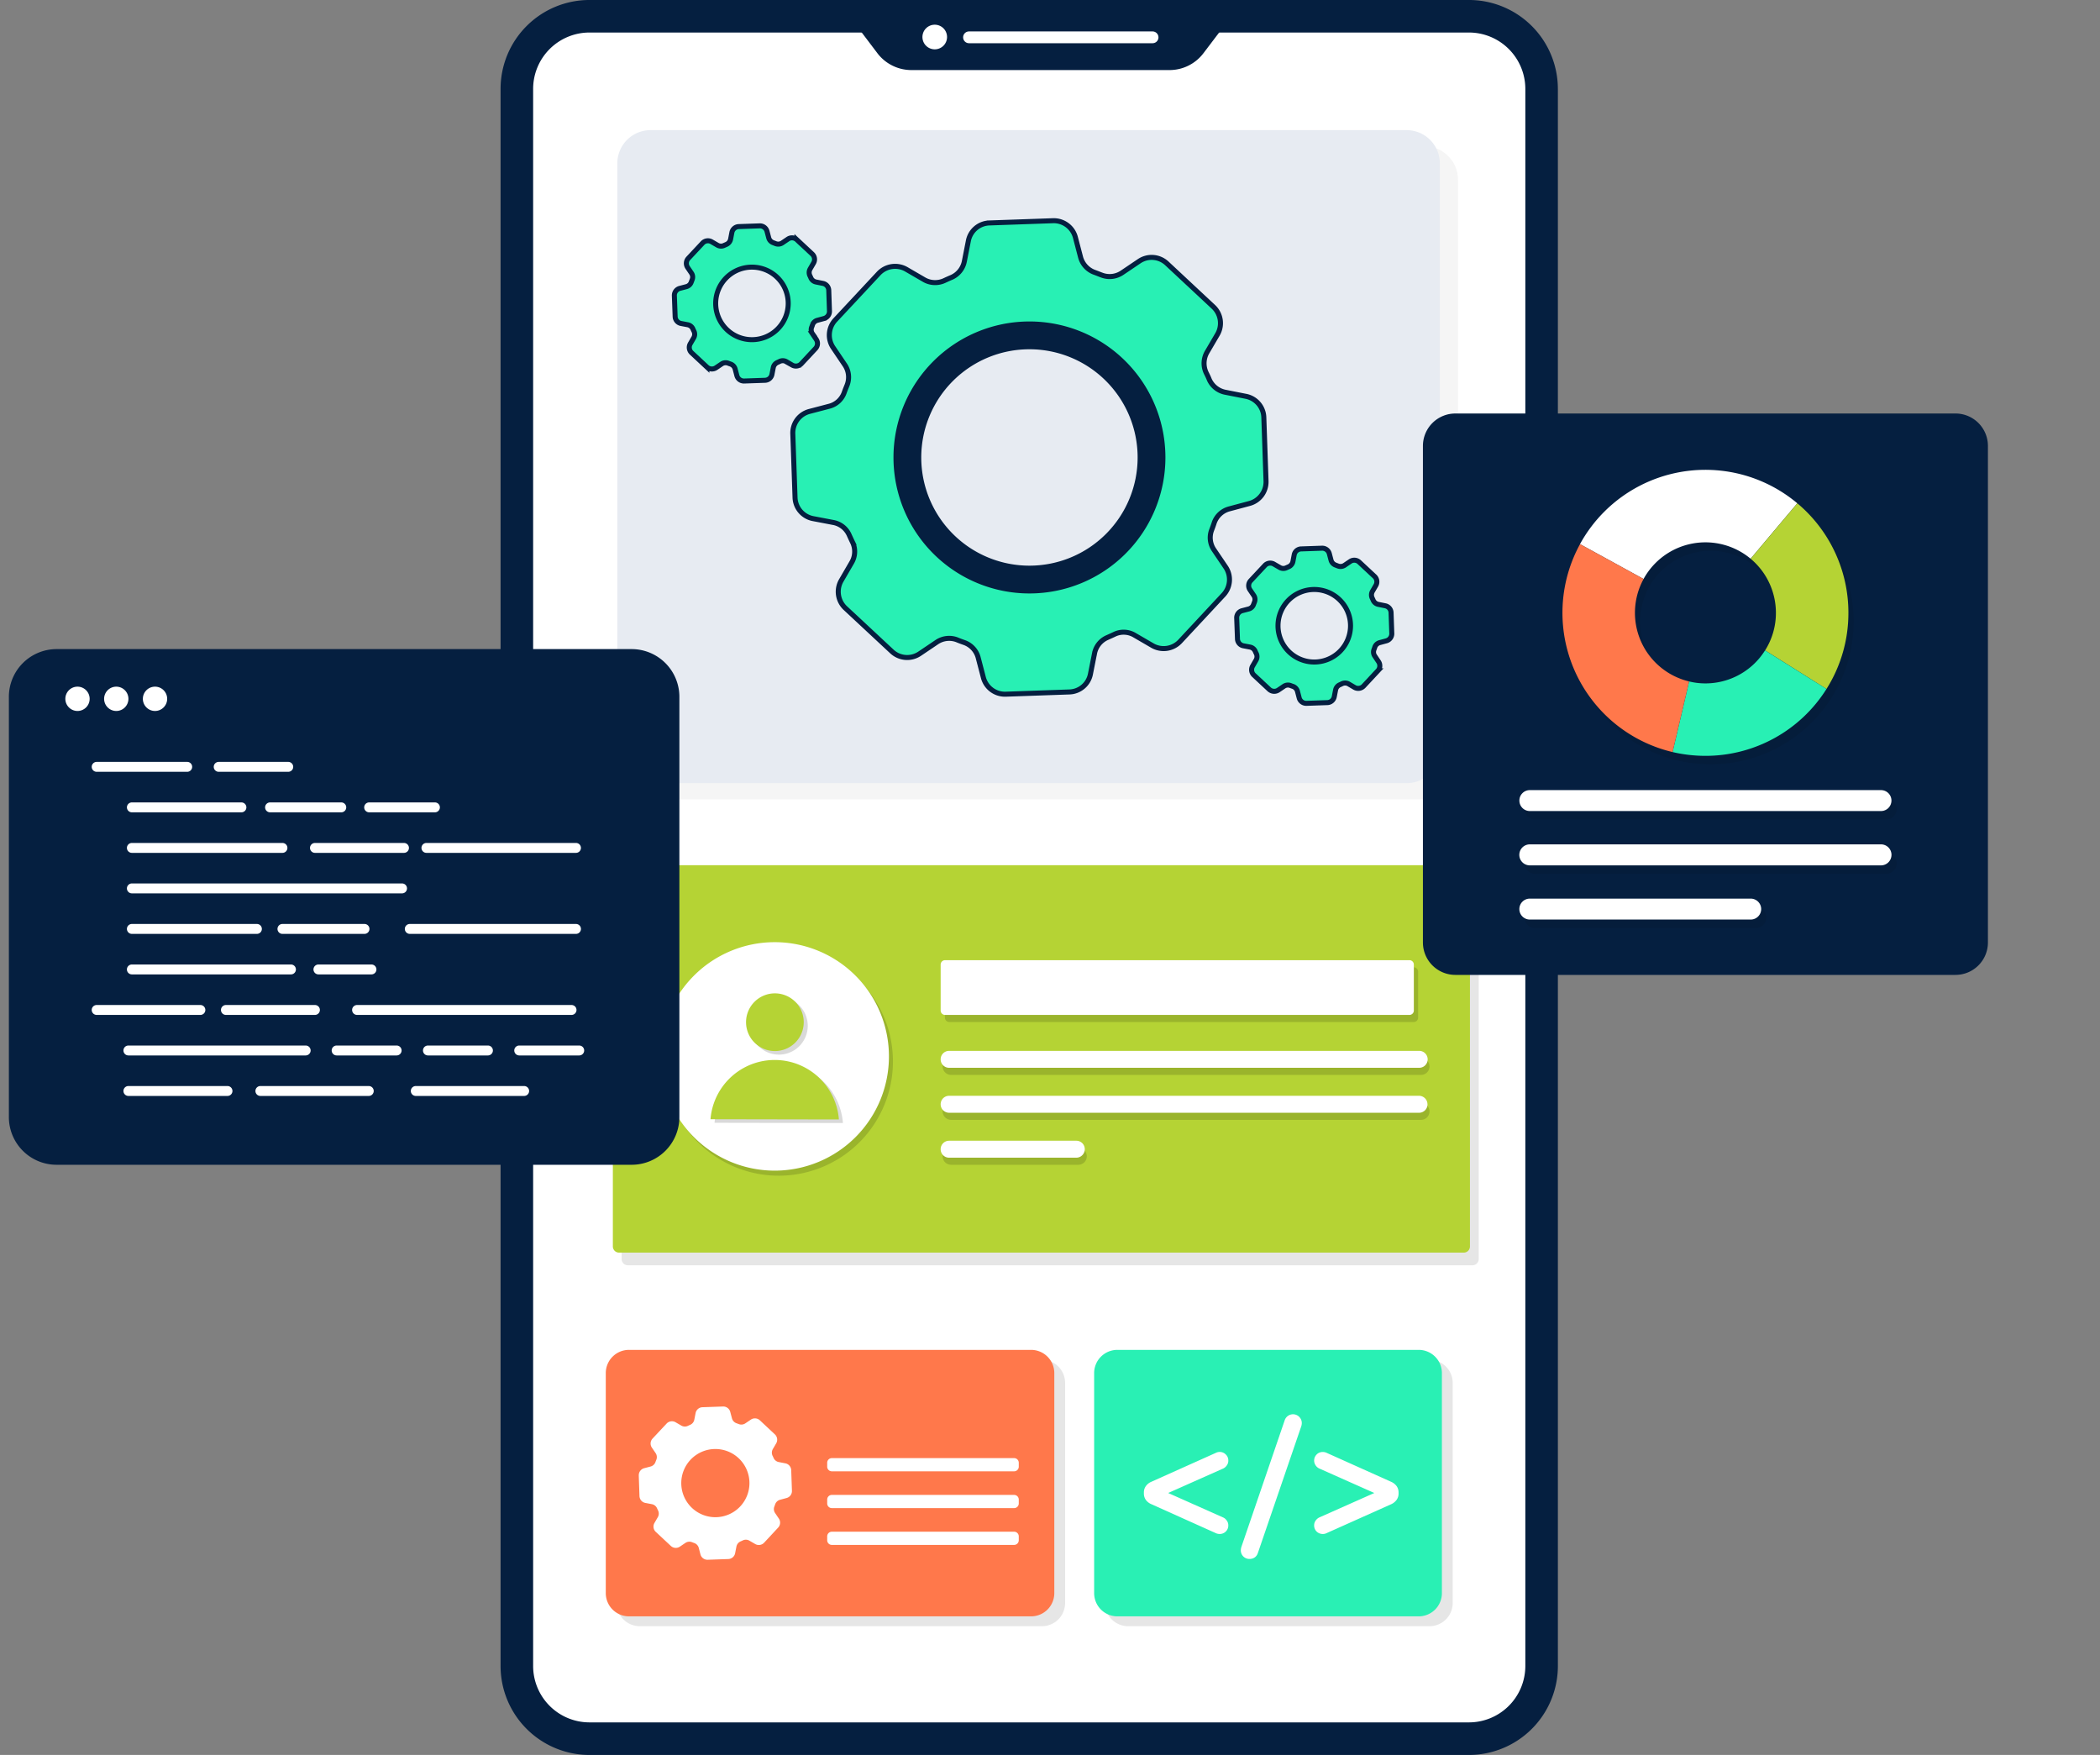 <svg xmlns="http://www.w3.org/2000/svg" xmlns:xlink="http://www.w3.org/1999/xlink" width="418.915" height="350.036" viewBox="0 0 418.915 350.036">
  <rect x="0" y="0" width="418.915" height="350.036" fill="#808080" stroke="none"/>
  <defs>
    <clipPath id="clip-path">
      <rect id="Rectangle_9207" data-name="Rectangle 9207" width="418.915" height="350.036" fill="none"/>
    </clipPath>
    <clipPath id="clip-path-2">
      <rect id="Rectangle_9206" data-name="Rectangle 9206" width="416.817" height="350.036" fill="none"/>
    </clipPath>
    <clipPath id="clip-path-3">
      <rect id="Rectangle_9198" data-name="Rectangle 9198" width="170.976" height="77.27" fill="none"/>
    </clipPath>
    <clipPath id="clip-path-4">
      <rect id="Rectangle_9199" data-name="Rectangle 9199" width="164.081" height="130.252" fill="none"/>
    </clipPath>
    <clipPath id="clip-path-5">
      <rect id="Rectangle_9201" data-name="Rectangle 9201" width="97.117" height="39.391" fill="none"/>
    </clipPath>
    <clipPath id="clip-path-6">
      <rect id="Rectangle_9202" data-name="Rectangle 9202" width="45.567" height="45.567" fill="none"/>
    </clipPath>
    <clipPath id="clip-path-7">
      <rect id="Rectangle_9203" data-name="Rectangle 9203" width="25.613" height="25.151" fill="none"/>
    </clipPath>
    <clipPath id="clip-path-8">
      <rect id="Rectangle_9204" data-name="Rectangle 9204" width="89.476" height="53.151" fill="none"/>
    </clipPath>
    <clipPath id="clip-path-9">
      <rect id="Rectangle_9205" data-name="Rectangle 9205" width="69.376" height="53.151" fill="none"/>
    </clipPath>
    <clipPath id="clip-path-10">
      <rect id="Rectangle_9200" data-name="Rectangle 9200" width="74.228" height="89.7" fill="none"/>
    </clipPath>
  </defs>
  <g id="Group_11648" data-name="Group 11648" transform="translate(63)">
    <g id="Group_11643" data-name="Group 11643" transform="translate(-63)" clip-path="url(#clip-path)">
      <g id="Group_11642" data-name="Group 11642" transform="translate(1.049 0)">
        <g id="Group_11641" data-name="Group 11641" clip-path="url(#clip-path-2)">
          <path id="Path_22316" data-name="Path 22316" d="M387.039,17.725V332.3A17.756,17.756,0,0,1,369.3,350.038H193.847A17.746,17.746,0,0,1,176.124,332.3V17.725A17.73,17.73,0,0,1,193.847,0H369.3a17.739,17.739,0,0,1,17.735,17.723" transform="translate(-77.316 -0.002)" fill="#051f40"/>
          <path id="Path_22317" data-name="Path 22317" d="M221.236,370.894a11.249,11.249,0,0,1-11.231-11.242V45.083a11.249,11.249,0,0,1,11.231-11.242H396.69a11.254,11.254,0,0,1,11.241,11.242V359.652a11.255,11.255,0,0,1-11.241,11.242Z" transform="translate(-104.702 -27.354)" fill="#fff"/>
          <g id="Group_11619" data-name="Group 11619" transform="translate(122.956 175.095)" opacity="0.1">
            <g id="Group_11618" data-name="Group 11618">
              <g id="Group_11617" data-name="Group 11617" clip-path="url(#clip-path-3)">
                <path id="Path_22318" data-name="Path 22318" d="M473.071,914.666v74.778a1.239,1.239,0,0,1-1.241,1.241H303.336a1.239,1.239,0,0,1-1.241-1.241V914.666a1.241,1.241,0,0,1,1.241-1.251H471.83a1.241,1.241,0,0,1,1.241,1.251" transform="translate(-302.095 -913.415)"/>
              </g>
            </g>
          </g>
          <g id="Group_11622" data-name="Group 11622" transform="translate(125.711 29.181)" opacity="0.04">
            <g id="Group_11621" data-name="Group 11621">
              <g id="Group_11620" data-name="Group 11620" clip-path="url(#clip-path-4)">
                <path id="Path_22319" data-name="Path 22319" d="M473.905,282.486H323.1a6.639,6.639,0,0,1-6.639-6.639V158.873a6.639,6.639,0,0,1,6.639-6.639h150.8a6.639,6.639,0,0,1,6.639,6.639V275.846a6.639,6.639,0,0,1-6.639,6.639" transform="translate(-316.463 -152.233)"/>
              </g>
            </g>
          </g>
          <path id="Path_22320" data-name="Path 22320" d="M455.048,265.636h-150.8A6.639,6.639,0,0,1,297.606,259V142.024a6.639,6.639,0,0,1,6.639-6.639h150.8a6.639,6.639,0,0,1,6.639,6.639V259a6.639,6.639,0,0,1-6.639,6.639" transform="translate(-175.51 -109.433)" fill="#e7ebf2"/>
          <path id="Path_22321" data-name="Path 22321" d="M574.193,268.878a4.425,4.425,0,0,0-3.611-4.2l-4.057-.8a4.414,4.414,0,0,1-3.2-2.514c-.175-.461-.413-.938-.636-1.383a4.446,4.446,0,0,1,.191-4.121l2.068-3.532a4.465,4.465,0,0,0-.811-5.488l-9.291-8.67a4.436,4.436,0,0,0-5.52-.43l-3.4,2.292a4.437,4.437,0,0,1-4.057.477c-.477-.175-.971-.382-1.464-.557a4.429,4.429,0,0,1-2.768-3.022l-1.034-3.962a4.468,4.468,0,0,0-4.47-3.309l-12.695.446a4.41,4.41,0,0,0-4.184,3.579l-.8,4.073a4.422,4.422,0,0,1-2.546,3.2c-.493.207-.954.414-1.432.636a4.4,4.4,0,0,1-4.073-.19l-3.532-2.052a4.491,4.491,0,0,0-5.488.811l-8.67,9.291a4.435,4.435,0,0,0-.43,5.52l2.307,3.421a4.352,4.352,0,0,1,.477,4.04c-.191.478-.4.987-.573,1.48a4.293,4.293,0,0,1-3.007,2.752l-3.945,1.034a4.446,4.446,0,0,0-3.309,4.47l.445,12.695a4.428,4.428,0,0,0,3.611,4.216l4.009.763a4.324,4.324,0,0,1,3.2,2.546q.31.692.668,1.432a4.311,4.311,0,0,1-.223,4.073l-2.052,3.532a4.488,4.488,0,0,0,.811,5.489l9.306,8.67a4.458,4.458,0,0,0,5.536.429l3.4-2.291a4.412,4.412,0,0,1,4.041-.478c.493.207.971.382,1.48.557a4.377,4.377,0,0,1,2.752,3.022l1.034,3.962a4.449,4.449,0,0,0,4.454,3.309l12.711-.446a4.413,4.413,0,0,0,4.2-3.611l.8-4.041a4.356,4.356,0,0,1,2.513-3.182c.493-.223.97-.43,1.432-.652a4.248,4.248,0,0,1,4.089.191l3.532,2.052a4.484,4.484,0,0,0,5.488-.812l8.67-9.307a4.462,4.462,0,0,0,.445-5.536l-2.323-3.436a4.288,4.288,0,0,1-.461-4.01c.191-.493.366-.97.509-1.432a4.37,4.37,0,0,1,3.039-2.752l3.977-1.066a4.469,4.469,0,0,0,3.309-4.439Zm-46.755,30.083a22.081,22.081,0,1,1,22.081-22.082,22.083,22.083,0,0,1-22.081,22.082" transform="translate(-323.13 -185.636)" fill="#28f0b4" stroke="#051f40" stroke-width="1"/>
          <path id="Path_22322" data-name="Path 22322" d="M612.108,334.49a27.124,27.124,0,1,0,27.124,27.124,27.117,27.117,0,0,0-27.124-27.124m0,49.205a22.081,22.081,0,1,1,22.081-22.082A22.083,22.083,0,0,1,612.108,383.7" transform="translate(-407.8 -270.371)" fill="#051f40"/>
          <path id="Path_22323" data-name="Path 22323" d="M972.938,583.267a1.452,1.452,0,0,0-1.188-1.373l-1.332-.269a1.428,1.428,0,0,1-1.043-.816c-.062-.155-.134-.31-.207-.454A1.458,1.458,0,0,1,969.23,579l.672-1.157a1.456,1.456,0,0,0-.258-1.8l-3.047-2.84a1.449,1.449,0,0,0-1.807-.145l-1.115.754a1.457,1.457,0,0,1-1.332.155c-.155-.062-.32-.123-.475-.186a1.435,1.435,0,0,1-.909-.991l-.341-1.291a1.465,1.465,0,0,0-1.466-1.085l-4.162.145a1.452,1.452,0,0,0-1.373,1.167l-.258,1.343a1.454,1.454,0,0,1-.837,1.043c-.155.073-.31.134-.465.207a1.419,1.419,0,0,1-1.332-.062l-1.157-.671a1.46,1.46,0,0,0-1.8.268l-2.85,3.047a1.46,1.46,0,0,0-.134,1.807l.754,1.115a1.408,1.408,0,0,1,.155,1.322c-.062.165-.124.33-.186.486a1.4,1.4,0,0,1-.981.909l-1.3.341a1.453,1.453,0,0,0-1.084,1.456l.155,4.162a1.445,1.445,0,0,0,1.177,1.384l1.312.248a1.431,1.431,0,0,1,1.053.837,4.679,4.679,0,0,0,.217.464,1.412,1.412,0,0,1-.072,1.343l-.671,1.156a1.46,1.46,0,0,0,.268,1.8l3.047,2.84a1.478,1.478,0,0,0,1.817.145l1.115-.754a1.433,1.433,0,0,1,1.322-.155c.155.062.32.124.486.175a1.441,1.441,0,0,1,.9.992l.341,1.3a1.454,1.454,0,0,0,1.456,1.084l4.172-.144a1.454,1.454,0,0,0,1.373-1.188l.258-1.322a1.442,1.442,0,0,1,.826-1.043c.155-.072.32-.144.465-.217a1.438,1.438,0,0,1,1.342.062l1.157.682a1.484,1.484,0,0,0,1.8-.269l2.84-3.046a1.465,1.465,0,0,0,.145-1.818l-.754-1.126a1.384,1.384,0,0,1-.155-1.312c.062-.165.124-.32.165-.475a1.418,1.418,0,0,1,1-.9l1.3-.351a1.474,1.474,0,0,0,1.084-1.456Zm-15.326,9.852a7.234,7.234,0,1,1,7.239-7.229,7.239,7.239,0,0,1-7.239,7.229" transform="translate(-696.492 -461.074)" fill="#29f0b4" stroke="#051f40" stroke-width="1"/>
          <path id="Path_22324" data-name="Path 22324" d="M387.776,247.844a1.452,1.452,0,0,0-1.188-1.373l-1.332-.269a1.428,1.428,0,0,1-1.043-.816c-.062-.155-.134-.31-.207-.454a1.459,1.459,0,0,1,.062-1.353l.672-1.157a1.456,1.456,0,0,0-.258-1.8l-3.047-2.84a1.449,1.449,0,0,0-1.807-.145l-1.115.754a1.457,1.457,0,0,1-1.332.155c-.155-.062-.32-.123-.475-.186a1.435,1.435,0,0,1-.909-.991l-.341-1.291A1.465,1.465,0,0,0,373.989,235l-4.162.145a1.452,1.452,0,0,0-1.374,1.167l-.258,1.343a1.454,1.454,0,0,1-.837,1.043c-.155.073-.31.134-.465.207a1.419,1.419,0,0,1-1.332-.062l-1.157-.671a1.46,1.46,0,0,0-1.8.268l-2.85,3.047a1.46,1.46,0,0,0-.134,1.807l.754,1.115a1.408,1.408,0,0,1,.155,1.322c-.062.165-.124.33-.186.486a1.4,1.4,0,0,1-.981.909l-1.3.341a1.453,1.453,0,0,0-1.084,1.456l.155,4.162a1.445,1.445,0,0,0,1.177,1.384l1.312.248a1.43,1.43,0,0,1,1.053.837,4.69,4.69,0,0,0,.217.464,1.412,1.412,0,0,1-.072,1.343l-.671,1.156a1.46,1.46,0,0,0,.268,1.8l3.047,2.84a1.478,1.478,0,0,0,1.817.145l1.115-.754a1.434,1.434,0,0,1,1.322-.155c.155.062.32.124.486.176a1.441,1.441,0,0,1,.9.992l.341,1.3a1.453,1.453,0,0,0,1.456,1.084l4.172-.144a1.454,1.454,0,0,0,1.373-1.188l.258-1.322a1.442,1.442,0,0,1,.826-1.043c.155-.072.32-.144.465-.217a1.438,1.438,0,0,1,1.342.062l1.157.682a1.484,1.484,0,0,0,1.8-.269l2.84-3.046a1.464,1.464,0,0,0,.145-1.818l-.754-1.126a1.384,1.384,0,0,1-.155-1.312c.062-.165.124-.32.165-.475a1.418,1.418,0,0,1,1-.9l1.3-.351a1.474,1.474,0,0,0,1.084-1.456ZM372.45,257.7a7.234,7.234,0,1,1,7.239-7.229,7.239,7.239,0,0,1-7.239,7.229" transform="translate(-223.502 -189.95)" fill="#29f0b4" stroke="#051f40" stroke-width="1"/>
          <path id="Path_22325" data-name="Path 22325" d="M619.485,25.714l-4.317,5.691a8.481,8.481,0,0,1-6.751,3.354H556.9a8.517,8.517,0,0,1-6.762-3.354l-4.306-5.691Z" transform="translate(-376.156 -20.785)" fill="#051f40"/>
          <path id="Path_22326" data-name="Path 22326" d="M620.036,28.169a2.455,2.455,0,1,1-2.455-2.455,2.455,2.455,0,0,1,2.455,2.455" transform="translate(-432.164 -20.785)" fill="#fff"/>
          <path id="Path_22327" data-name="Path 22327" d="M696.416,33.893a1.173,1.173,0,0,1-1.179,1.169H658.623a1.174,1.174,0,1,1,0-2.348h36.613a1.182,1.182,0,0,1,1.179,1.179" transform="translate(-466.37 -26.443)" fill="#fff"/>
          <path id="Path_22343" data-name="Path 22343" d="M463.941,901.517v74.778a1.238,1.238,0,0,1-1.241,1.241H294.206a1.239,1.239,0,0,1-1.241-1.241V901.517a1.241,1.241,0,0,1,1.241-1.251H462.7a1.241,1.241,0,0,1,1.241,1.251" transform="translate(-171.759 -727.691)" fill="#b5d334"/>
          <g id="Group_11628" data-name="Group 11628" transform="translate(186.993 192.931)" opacity="0.15">
            <g id="Group_11627" data-name="Group 11627">
              <g id="Group_11626" data-name="Group 11626" clip-path="url(#clip-path-5)">
                <path id="Path_22344" data-name="Path 22344" d="M732.026,1017.379H639.4a.883.883,0,0,1-.883-.883v-9.156a.883.883,0,0,1,.883-.883h92.628a.883.883,0,0,1,.882.883v9.156a.882.882,0,0,1-.882.883" transform="translate(-638.063 -1006.458)"/>
                <path id="Path_22345" data-name="Path 22345" d="M636.153,1102.512a1.7,1.7,0,0,1,.493-1.192,1.723,1.723,0,0,1,1.2-.493h93.732a1.691,1.691,0,0,1,1.692,1.685,1.683,1.683,0,0,1-1.692,1.692H637.845a1.692,1.692,0,0,1-1.692-1.692" transform="translate(-636.153 -1082.737)"/>
                <path id="Path_22346" data-name="Path 22346" d="M664.414,1194.822a1.722,1.722,0,0,1,.493,1.2,1.686,1.686,0,0,1-1.692,1.685H637.845a1.722,1.722,0,0,1-1.2-.493,1.691,1.691,0,0,1,1.2-2.884h25.369a1.723,1.723,0,0,1,1.2.493" transform="translate(-636.153 -1158.315)"/>
                <path id="Path_22347" data-name="Path 22347" d="M733.27,1149.27a1.683,1.683,0,0,1-1.692,1.685H637.845a1.691,1.691,0,0,1-1.692-1.685,1.683,1.683,0,0,1,1.692-1.692h93.732a1.692,1.692,0,0,1,1.692,1.692" transform="translate(-636.153 -1120.526)"/>
              </g>
            </g>
          </g>
          <g id="Group_11631" data-name="Group 11631" transform="translate(131.511 188.931)" opacity="0.15">
            <g id="Group_11630" data-name="Group 11630">
              <g id="Group_11629" data-name="Group 11629" clip-path="url(#clip-path-6)">
                <path id="Path_22348" data-name="Path 22348" d="M392.29,1008.373a22.784,22.784,0,1,1-22.784-22.784,22.784,22.784,0,0,1,22.784,22.784" transform="translate(-346.723 -985.589)"/>
              </g>
            </g>
          </g>
          <path id="Path_22349" data-name="Path 22349" d="M388.124,1003.11a22.784,22.784,0,1,1-22.784-22.784,22.784,22.784,0,0,1,22.784,22.784" transform="translate(-211.844 -792.404)" fill="#fff"/>
          <g id="Group_11634" data-name="Group 11634" transform="translate(141.488 198.843)" opacity="0.15">
            <g id="Group_11633" data-name="Group 11633">
              <g id="Group_11632" data-name="Group 11632" clip-path="url(#clip-path-7)">
                <path id="Path_22350" data-name="Path 22350" d="M447.251,1043.063a5.754,5.754,0,1,1-5.744-5.765,5.755,5.755,0,0,1,5.744,5.765" transform="translate(-428.655 -1037.298)"/>
                <path id="Path_22351" data-name="Path 22351" d="M424.384,1118.479a12.846,12.846,0,0,0-25.613-.047Z" transform="translate(-398.771 -1093.328)"/>
              </g>
            </g>
          </g>
          <path id="Path_22352" data-name="Path 22352" d="M443.071,1039.349a5.754,5.754,0,1,1-5.744-5.765,5.754,5.754,0,0,1,5.744,5.765" transform="translate(-283.788 -835.453)" fill="#b5d334"/>
          <path id="Path_22353" data-name="Path 22353" d="M420.2,1114.764a12.846,12.846,0,0,0-25.613-.047Z" transform="translate(-253.903 -891.482)" fill="#b5d334"/>
          <path id="Path_22354" data-name="Path 22354" d="M727.592,1009.981H634.964a.882.882,0,0,1-.882-.883v-9.156a.883.883,0,0,1,.882-.883h92.628a.883.883,0,0,1,.883.883v9.156a.883.883,0,0,1-.883.883" transform="translate(-447.486 -807.547)" fill="#fff"/>
          <path id="Path_22355" data-name="Path 22355" d="M731.2,1141.861a1.683,1.683,0,0,1-1.692,1.692H635.772a1.692,1.692,0,0,1-1.692-1.692,1.683,1.683,0,0,1,1.692-1.693H729.5a1.693,1.693,0,0,1,1.692,1.693" transform="translate(-447.484 -921.606)" fill="#fff"/>
          <path id="Path_22356" data-name="Path 22356" d="M634.08,1095.113a1.683,1.683,0,0,1,1.692-1.692H729.5a1.689,1.689,0,1,1,0,3.377H635.772a1.686,1.686,0,0,1-1.692-1.685" transform="translate(-447.484 -883.82)" fill="#fff"/>
          <path id="Path_22357" data-name="Path 22357" d="M662.341,1187.413a1.7,1.7,0,0,1-1.2,2.892H635.772a1.683,1.683,0,0,1-1.692-1.692,1.692,1.692,0,0,1,1.692-1.692h25.369a1.723,1.723,0,0,1,1.2.493" transform="translate(-447.484 -959.396)" fill="#fff"/>
          <g id="Group_11637" data-name="Group 11637" transform="translate(121.946 271.207)" opacity="0.1">
            <g id="Group_11636" data-name="Group 11636">
              <g id="Group_11635" data-name="Group 11635" clip-path="url(#clip-path-8)">
                <path id="Path_22358" data-name="Path 22358" d="M386.3,1419.432v43.878a4.632,4.632,0,0,1-4.636,4.636h-80.2a4.631,4.631,0,0,1-4.636-4.636v-43.878a4.631,4.631,0,0,1,4.636-4.636h80.2a4.631,4.631,0,0,1,4.636,4.636" transform="translate(-296.823 -1414.796)"/>
              </g>
            </g>
          </g>
          <g id="Group_11640" data-name="Group 11640" transform="translate(219.366 271.207)" opacity="0.1">
            <g id="Group_11639" data-name="Group 11639">
              <g id="Group_11638" data-name="Group 11638" clip-path="url(#clip-path-9)">
                <path id="Path_22359" data-name="Path 22359" d="M874.406,1419.432v43.878a4.632,4.632,0,0,1-4.636,4.636h-60.1a4.631,4.631,0,0,1-4.636-4.636v-43.878a4.631,4.631,0,0,1,4.636-4.636h60.1a4.631,4.631,0,0,1,4.636,4.636" transform="translate(-805.031 -1414.796)"/>
              </g>
            </g>
          </g>
          <path id="Path_22360" data-name="Path 22360" d="M375.061,1409.172v43.878a4.632,4.632,0,0,1-4.636,4.637h-80.2a4.631,4.631,0,0,1-4.637-4.637v-43.878a4.631,4.631,0,0,1,4.637-4.636h80.2a4.631,4.631,0,0,1,4.636,4.636" transform="translate(-165.794 -1135.296)" fill="#ff784b"/>
          <path id="Path_22361" data-name="Path 22361" d="M863.169,1409.172v43.878a4.632,4.632,0,0,1-4.636,4.637h-60.1a4.631,4.631,0,0,1-4.636-4.637v-43.878a4.631,4.631,0,0,1,4.636-4.636h60.1a4.631,4.631,0,0,1,4.636,4.636" transform="translate(-576.582 -1135.296)" fill="#29f0b4"/>
          <path id="Path_22362" data-name="Path 22362" d="M319.921,1477.2l.143,4.108a1.439,1.439,0,0,0,1.169,1.366l1.3.248a1.4,1.4,0,0,1,1.034.823c.067.152.142.3.217.464a1.4,1.4,0,0,1-.07,1.317l-.664,1.144a1.447,1.447,0,0,0,.263,1.777l3.012,2.81a1.448,1.448,0,0,0,1.791.138l1.1-.742a1.415,1.415,0,0,1,1.309-.154c.157.064.313.12.478.177a1.42,1.42,0,0,1,.892.982l.331,1.28a1.438,1.438,0,0,0,1.444,1.07l4.116-.143a1.43,1.43,0,0,0,1.359-1.168l.256-1.308a1.43,1.43,0,0,1,.815-1.033c.16-.067.312-.135.464-.209a1.389,1.389,0,0,1,1.324.062l1.144.663a1.448,1.448,0,0,0,1.777-.263l2.8-3.012a1.439,1.439,0,0,0,.146-1.791l-.75-1.11a1.4,1.4,0,0,1-.154-1.3c.064-.157.121-.313.169-.462a1.422,1.422,0,0,1,.982-.892l1.287-.346a1.436,1.436,0,0,0,1.071-1.436l-.144-4.123a1.436,1.436,0,0,0-1.168-1.359l-1.315-.256a1.43,1.43,0,0,1-1.033-.815,4.766,4.766,0,0,0-.209-.449,1.446,1.446,0,0,1,.062-1.332l.672-1.145a1.448,1.448,0,0,0-.263-1.777l-3-2.81a1.447,1.447,0,0,0-1.791-.138l-1.1.742a1.415,1.415,0,0,1-1.309.154c-.157-.057-.313-.121-.478-.177a1.437,1.437,0,0,1-.892-.982l-.338-1.279a1.439,1.439,0,0,0-1.444-1.071l-4.108.143a1.438,1.438,0,0,0-1.359,1.161l-.256,1.316a1.426,1.426,0,0,1-.822,1.033c-.16.067-.312.135-.464.209a1.415,1.415,0,0,1-1.317-.062l-1.144-.664a1.448,1.448,0,0,0-1.777.263l-2.81,3a1.448,1.448,0,0,0-.139,1.791l.75,1.1a1.416,1.416,0,0,1,.154,1.309c-.064.157-.128.322-.184.478a1.4,1.4,0,0,1-.974.892l-1.279.338a1.439,1.439,0,0,0-1.071,1.444" transform="translate(-193.547 -1182.906)" fill="#fff"/>
          <path id="Path_22363" data-name="Path 22363" d="M377.763,1514.5a6.8,6.8,0,1,1-6.8-6.8,6.8,6.8,0,0,1,6.8,6.8" transform="translate(-229.31 -1218.685)" fill="#ff784b"/>
          <path id="Path_22364" data-name="Path 22364" d="M553.3,1519.793H516.937a.927.927,0,0,1-.927-.927v-.777a.927.927,0,0,1,.927-.927H553.3a.927.927,0,0,1,.927.927v.777a.927.927,0,0,1-.927.927" transform="translate(-352.048 -1226.332)" fill="#fff"/>
          <path id="Path_22365" data-name="Path 22365" d="M553.3,1558.083H516.937a.927.927,0,0,1-.927-.927v-.777a.927.927,0,0,1,.927-.927H553.3a.927.927,0,0,1,.927.927v.777a.927.927,0,0,1-.927.927" transform="translate(-352.048 -1257.282)" fill="#fff"/>
          <path id="Path_22366" data-name="Path 22366" d="M553.3,1596.372H516.937a.927.927,0,0,1-.927-.927v-.777a.927.927,0,0,1,.927-.927H553.3a.927.927,0,0,1,.927.927v.777a.927.927,0,0,1-.927.927" transform="translate(-352.048 -1288.232)" fill="#fff"/>
          <path id="Path_22367" data-name="Path 22367" d="M1039.584,1518.846v.269a2.13,2.13,0,0,1-.381,1.221,2.751,2.751,0,0,1-1.019.851l-13.036,5.834a1.612,1.612,0,0,1-.683.135,1.735,1.735,0,0,1-1.232-.493,1.68,1.68,0,0,1-.493-1.232,1.646,1.646,0,0,1,.314-.963,1.882,1.882,0,0,1,.829-.661l10.863-4.827-10.874-4.838a1.772,1.772,0,0,1-.806-.638,1.7,1.7,0,0,1,.179-2.206,1.62,1.62,0,0,1,1.221-.493,1.709,1.709,0,0,1,.694.134l13,5.835a2.736,2.736,0,0,1,1.042.84,2.191,2.191,0,0,1,.381,1.232" transform="translate(-761.642 -1221.194)" fill="#fff"/>
          <path id="Path_22368" data-name="Path 22368" d="M861.249,1514.117l-10.852,4.827,10.863,4.838a1.686,1.686,0,0,1,.806.638,1.547,1.547,0,0,1,.325.974,1.646,1.646,0,0,1-.5,1.232,1.691,1.691,0,0,1-1.22.493,1.976,1.976,0,0,1-.672-.123l-13.013-5.846a2.6,2.6,0,0,1-1.053-.84,2.19,2.19,0,0,1-.381-1.232v-.269a2.13,2.13,0,0,1,.381-1.221,2.565,2.565,0,0,1,1.041-.851l13.013-5.835a1.7,1.7,0,0,1,1.915.37,1.619,1.619,0,0,1,.493,1.221,1.547,1.547,0,0,1-.325.974,1.783,1.783,0,0,1-.818.65" transform="translate(-618.415 -1221.157)" fill="#fff"/>
          <path id="Path_22369" data-name="Path 22369" d="M958.123,1472.207a1.707,1.707,0,0,1,.482,1.232,2.27,2.27,0,0,1-.1.6l-8.657,25.276a1.745,1.745,0,0,1-.571.851,1.774,1.774,0,0,1-1.086.347,1.7,1.7,0,0,1-1.747-1.747,2.4,2.4,0,0,1,.1-.616l8.646-25.276a1.75,1.75,0,0,1,2.934-.672" transform="translate(-699.969 -1189.573)" fill="#fff"/>
          <g id="Group_11646" data-name="Group 11646" transform="translate(0.721 129.467)">
            <path id="Path_22370" data-name="Path 22370" d="M133.754,684.925v83.824a9.514,9.514,0,0,1-9.536,9.494H9.536A9.514,9.514,0,0,1,0,768.749V684.925a9.523,9.523,0,0,1,9.536-9.536H124.219a9.523,9.523,0,0,1,9.536,9.536" transform="translate(0 -675.389)" fill="#051f40"/>
            <path id="Path_22371" data-name="Path 22371" d="M44.132,703.942a2.424,2.424,0,1,1-2.424-2.424,2.424,2.424,0,0,1,2.424,2.424" transform="translate(-28.018 -694.025)" fill="#fff"/>
            <path id="Path_22372" data-name="Path 22372" d="M71.1,703.942a2.424,2.424,0,1,1-2.424-2.424,2.424,2.424,0,0,1,2.424,2.424" transform="translate(-47.252 -694.025)" fill="#fff"/>
            <path id="Path_22373" data-name="Path 22373" d="M98.064,703.942a2.424,2.424,0,1,1-2.424-2.424,2.424,2.424,0,0,1,2.424,2.424" transform="translate(-66.486 -694.025)" fill="#fff"/>
            <path id="Path_22374" data-name="Path 22374" d="M157.388,755.825H143.513a.988.988,0,1,1,0-1.976h13.874a.988.988,0,1,1,0,1.976" transform="translate(-101.656 -731.351)" fill="#fff"/>
            <path id="Path_22375" data-name="Path 22375" d="M76.684,755.825H58.623a.988.988,0,1,1,0-1.976H76.684a.988.988,0,1,1,0,1.976" transform="translate(-41.108 -731.351)" fill="#fff"/>
            <path id="Path_22376" data-name="Path 22376" d="M261.3,784.01H248.178a.988.988,0,1,1,0-1.976H261.3a.988.988,0,1,1,0,1.976" transform="translate(-176.309 -751.454)" fill="#fff"/>
            <path id="Path_22377" data-name="Path 22377" d="M193.45,784.01H179.243a.988.988,0,1,1,0-1.976H193.45a.988.988,0,1,1,0,1.976" transform="translate(-127.14 -751.454)" fill="#fff"/>
            <path id="Path_22378" data-name="Path 22378" d="M104.962,784.01H83.11a.988.988,0,1,1,0-1.976h21.851a.988.988,0,1,1,0,1.976" transform="translate(-58.572 -751.454)" fill="#fff"/>
            <path id="Path_22379" data-name="Path 22379" d="M317.865,812.2H288.031a.988.988,0,1,1,0-1.976h29.833a.988.988,0,1,1,0,1.976" transform="translate(-204.736 -771.558)" fill="#fff"/>
            <path id="Path_22380" data-name="Path 22380" d="M228.238,812.2H210.479a.988.988,0,1,1,0-1.976h17.759a.988.988,0,1,1,0,1.976" transform="translate(-149.42 -771.558)" fill="#fff"/>
            <path id="Path_22381" data-name="Path 22381" d="M113.147,812.2H83.111a.988.988,0,1,1,0-1.976h30.036a.988.988,0,1,1,0,1.976" transform="translate(-58.574 -771.558)" fill="#fff"/>
            <path id="Path_22382" data-name="Path 22382" d="M137.006,840.378H83.111a.988.988,0,1,1,0-1.976h53.895a.988.988,0,1,1,0,1.976" transform="translate(-58.574 -791.659)" fill="#fff"/>
            <path id="Path_22383" data-name="Path 22383" d="M309.606,868.564H276.452a.988.988,0,1,1,0-1.976h33.154a.988.988,0,1,1,0,1.976" transform="translate(-196.475 -811.763)" fill="#fff"/>
            <path id="Path_22384" data-name="Path 22384" d="M204.229,868.564H187.86a.988.988,0,1,1,0-1.976h16.369a.988.988,0,1,1,0,1.976" transform="translate(-133.287 -811.763)" fill="#fff"/>
            <path id="Path_22385" data-name="Path 22385" d="M108.05,868.564H83.11a.988.988,0,1,1,0-1.976h24.94a.988.988,0,1,1,0,1.976" transform="translate(-58.572 -811.763)" fill="#fff"/>
            <path id="Path_22386" data-name="Path 22386" d="M223.481,896.749H212.9a.988.988,0,1,1,0-1.976h10.578a.988.988,0,1,1,0,1.976" transform="translate(-151.148 -831.866)" fill="#fff"/>
            <path id="Path_22387" data-name="Path 22387" d="M114.846,896.749H83.111a.988.988,0,1,1,0-1.976h31.735a.988.988,0,1,1,0,1.976" transform="translate(-58.574 -831.866)" fill="#fff"/>
            <path id="Path_22388" data-name="Path 22388" d="M166.3,924.931H148.545a.988.988,0,1,1,0-1.976H166.3a.988.988,0,1,1,0,1.976" transform="translate(-105.246 -851.967)" fill="#fff"/>
            <path id="Path_22389" data-name="Path 22389" d="M282.563,924.931H239.78a.988.988,0,1,1,0-1.976h42.783a.988.988,0,1,1,0,1.976" transform="translate(-170.32 -851.967)" fill="#fff"/>
            <path id="Path_22390" data-name="Path 22390" d="M79.312,924.931H58.623a.988.988,0,1,1,0-1.976H79.312a.988.988,0,1,1,0,1.976" transform="translate(-41.108 -851.967)" fill="#fff"/>
            <path id="Path_22391" data-name="Path 22391" d="M237.527,953.117H225.559a.988.988,0,1,1,0-1.976h11.968a.988.988,0,1,1,0,1.976" transform="translate(-160.175 -872.071)" fill="#fff"/>
            <path id="Path_22392" data-name="Path 22392" d="M301.043,953.117H289.075a.988.988,0,1,1,0-1.976h11.968a.988.988,0,1,1,0,1.976" transform="translate(-205.478 -872.071)" fill="#fff"/>
            <path id="Path_22393" data-name="Path 22393" d="M364.559,953.117H352.591a.988.988,0,1,1,0-1.976h11.968a.988.988,0,1,1,0,1.976" transform="translate(-250.783 -872.071)" fill="#fff"/>
            <path id="Path_22394" data-name="Path 22394" d="M116.051,953.117H80.687a.988.988,0,1,1,0-1.976h35.364a.988.988,0,1,1,0,1.976" transform="translate(-56.843 -872.071)" fill="#fff"/>
            <path id="Path_22395" data-name="Path 22395" d="M194.131,981.3h-21.62a.988.988,0,1,1,0-1.976h21.62a.988.988,0,1,1,0,1.976" transform="translate(-122.338 -892.175)" fill="#fff"/>
            <path id="Path_22396" data-name="Path 22396" d="M302.243,981.3h-21.62a.988.988,0,1,1,0-1.976h21.62a.988.988,0,1,1,0,1.976" transform="translate(-199.452 -892.175)" fill="#fff"/>
            <path id="Path_22397" data-name="Path 22397" d="M100.454,981.3H80.687a.988.988,0,1,1,0-1.976h19.767a.988.988,0,1,1,0,1.976" transform="translate(-56.843 -892.175)" fill="#fff"/>
          </g>
          <g id="Group_11645" data-name="Group 11645" transform="translate(282.801 82.476)">
            <path id="Path_22328" data-name="Path 22328" d="M1199.8,533.554h-99.77a6.47,6.47,0,0,1-6.47-6.47V428.051a6.47,6.47,0,0,1,6.47-6.47h99.77a6.47,6.47,0,0,1,6.47,6.47v99.032a6.47,6.47,0,0,1-6.47,6.47" transform="translate(-1093.561 -421.581)" fill="#051f40"/>
            <g id="Group_11625" data-name="Group 11625" transform="translate(20.283 12.914)" opacity="0.08">
              <g id="Group_11624" data-name="Group 11624">
                <g id="Group_11623" data-name="Group 11623" clip-path="url(#clip-path-10)">
                  <path id="Path_22329" data-name="Path 22329" d="M1240.165,736.293a2.093,2.093,0,0,1-2.095,2.1h-70.054a2.095,2.095,0,0,1,0-4.19h70.054a2.093,2.093,0,0,1,2.095,2.095" transform="translate(-1165.937 -659.501)"/>
                  <path id="Path_22330" data-name="Path 22330" d="M1165.936,697.7a2.078,2.078,0,0,1,2.08-2.08h70.054a2.087,2.087,0,1,1,0,4.175h-70.054a2.081,2.081,0,0,1-2.08-2.095" transform="translate(-1165.937 -631.732)"/>
                  <path id="Path_22331" data-name="Path 22331" d="M1214.173,774.93a2.09,2.09,0,0,1-2.095,2.079h-44.062a2.087,2.087,0,0,1,0-4.174h44.062a2.093,2.093,0,0,1,2.095,2.095" transform="translate(-1165.937 -687.309)"/>
                  <path id="Path_22332" data-name="Path 22332" d="M1252.432,474.338c-2.526,2.993-6.041,7.164-9.311,11.058a14.072,14.072,0,0,0-21.36,4.038l-12.682-6.953a28.525,28.525,0,0,1,43.354-8.143" transform="translate(-1196.989 -467.662)"/>
                  <path id="Path_22333" data-name="Path 22333" d="M1350.051,513.341a28.368,28.368,0,0,1-4.372,15.175l-12.248-7.7a13.925,13.925,0,0,0,2.158-7.476,14.071,14.071,0,0,0-5.04-10.8c3.271-3.894,6.786-8.065,9.311-11.058a28.467,28.467,0,0,1,10.191,21.86" transform="translate(-1284.417 -484.805)"/>
                  <path id="Path_22334" data-name="Path 22334" d="M1305.679,603.857a28.507,28.507,0,0,1-24.152,13.338,29.008,29.008,0,0,1-6.553-.756c.879-3.749,2.136-9.089,3.3-14.084a13.668,13.668,0,0,0,3.248.389,14.021,14.021,0,0,0,11.9-6.586Z" transform="translate(-1244.417 -560.147)"/>
                  <path id="Path_22335" data-name="Path 22335" d="M1221.852,547.927c-1.168,5-2.425,10.335-3.3,14.084a28.538,28.538,0,0,1-18.467-41.474l12.682,6.953a14.07,14.07,0,0,0,9.089,20.437" transform="translate(-1187.99 -505.718)"/>
                </g>
              </g>
            </g>
            <path id="Path_22336" data-name="Path 22336" d="M1236.447,730.3a2.093,2.093,0,0,1-2.095,2.1H1164.3a2.095,2.095,0,0,1,0-4.19h70.054a2.093,2.093,0,0,1,2.095,2.095" transform="translate(-1142.978 -642.273)" fill="#fff"/>
            <path id="Path_22337" data-name="Path 22337" d="M1162.219,691.7a2.078,2.078,0,0,1,2.08-2.08h70.054a2.087,2.087,0,1,1,0,4.175H1164.3a2.081,2.081,0,0,1-2.08-2.095" transform="translate(-1142.978 -614.503)" fill="#fff"/>
            <path id="Path_22338" data-name="Path 22338" d="M1210.455,768.935a2.09,2.09,0,0,1-2.094,2.079H1164.3a2.087,2.087,0,0,1,0-4.174h44.062a2.093,2.093,0,0,1,2.094,2.095" transform="translate(-1142.978 -670.08)" fill="#fff"/>
            <path id="Path_22339" data-name="Path 22339" d="M1248.716,468.343c-2.525,2.993-6.041,7.164-9.312,11.058a14.072,14.072,0,0,0-21.359,4.038l-12.682-6.953a28.525,28.525,0,0,1,43.354-8.143" transform="translate(-1174.032 -450.434)" fill="#fff"/>
            <path id="Path_22340" data-name="Path 22340" d="M1346.333,507.346a28.367,28.367,0,0,1-4.372,15.174l-12.248-7.7a13.926,13.926,0,0,0,2.158-7.476,14.071,14.071,0,0,0-5.04-10.8c3.271-3.894,6.786-8.066,9.312-11.058a28.468,28.468,0,0,1,10.19,21.86" transform="translate(-1261.457 -467.576)" fill="#b5d334"/>
            <path id="Path_22341" data-name="Path 22341" d="M1301.963,597.862a28.509,28.509,0,0,1-24.152,13.339,29.011,29.011,0,0,1-6.552-.756c.879-3.749,2.136-9.089,3.3-14.084a13.669,13.669,0,0,0,3.249.389,14.02,14.02,0,0,0,11.9-6.586Z" transform="translate(-1221.46 -542.918)" fill="#28f0b4"/>
            <path id="Path_22342" data-name="Path 22342" d="M1218.134,541.932c-1.168,5-2.425,10.335-3.3,14.084a28.538,28.538,0,0,1-18.467-41.474l12.682,6.953a14.069,14.069,0,0,0,9.089,20.436" transform="translate(-1165.03 -488.489)" fill="#ff784b"/>
          </g>
        </g>
      </g>
    </g>
  </g>
</svg>
